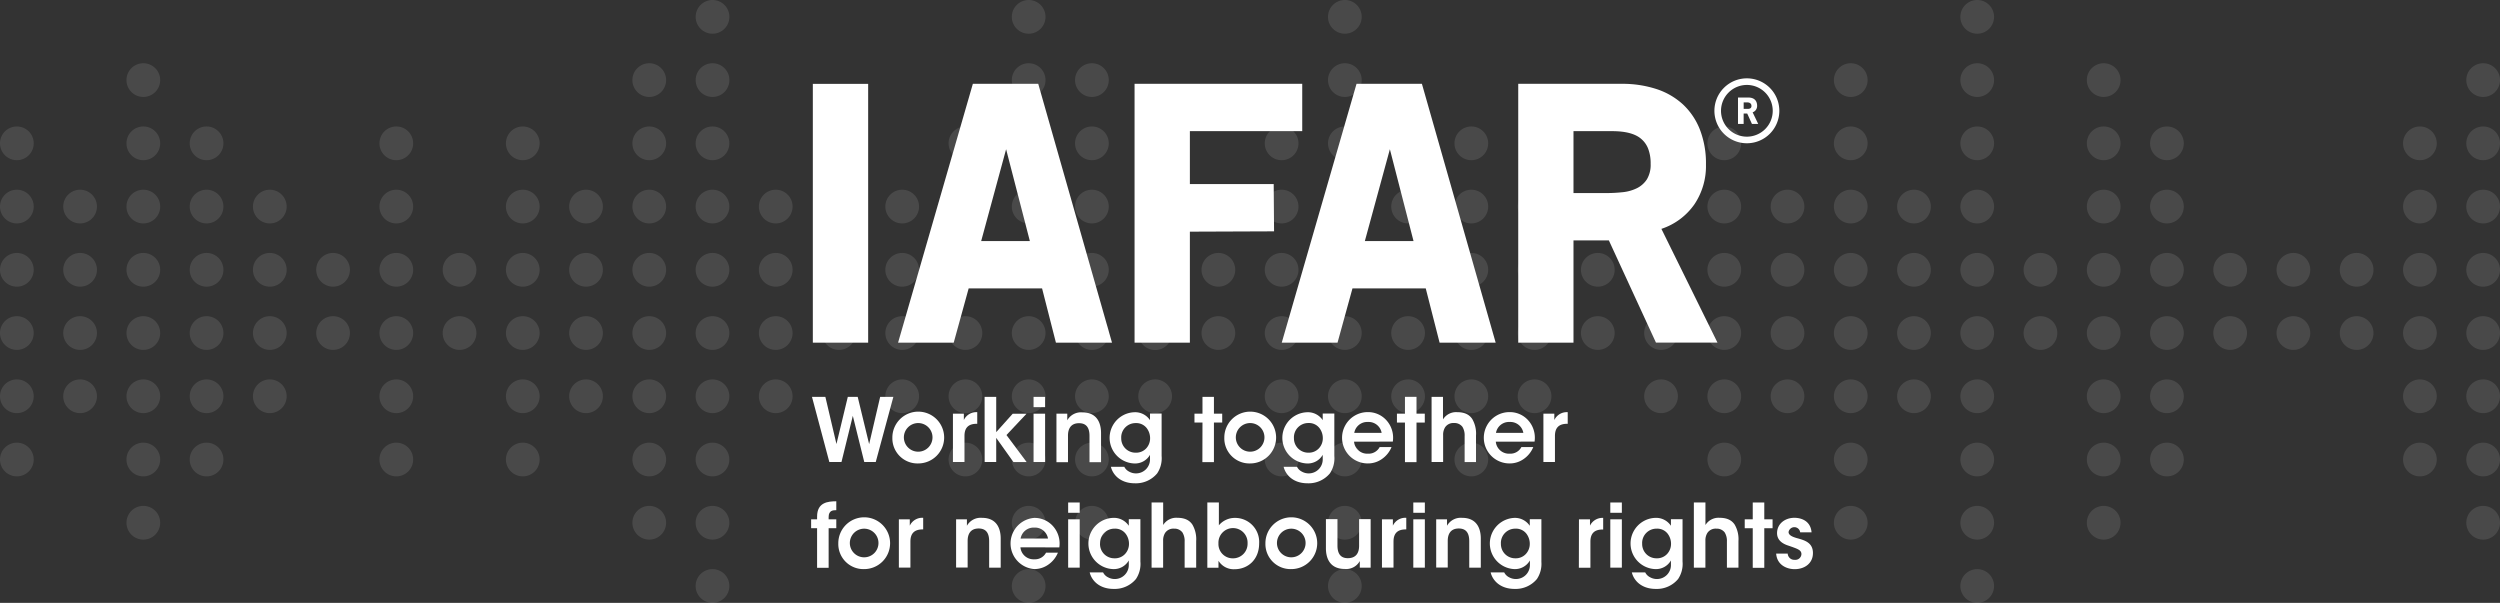 <svg id="DESIGNED_BY_FREEPIK" data-name="DESIGNED BY FREEPIK" xmlns="http://www.w3.org/2000/svg" xmlns:xlink="http://www.w3.org/1999/xlink" viewBox="0 0 757.87 182.75"><rect x="0" y="0" width="757.87" height="182.75" fill="#333333" stroke="none"/><defs><style>.cls-1{fill:none;}.cls-2{opacity:0.11;}.cls-3{clip-path:url(#clip-path);}.cls-4{fill:#fff;}</style><clipPath id="clip-path"><rect class="cls-1" x="-5.75" y="-202.25" width="766.81" height="575.11"/></clipPath></defs><g class="cls-2"><g class="cls-3"><circle class="cls-4" cx="5.11" cy="100.96" r="5.11"/><circle class="cls-4" cx="5.11" cy="81.79" r="5.11"/><circle class="cls-4" cx="5.11" cy="62.62" r="5.11"/><circle class="cls-4" cx="5.11" cy="43.45" r="5.11"/><circle class="cls-4" cx="5.11" cy="139.3" r="5.11"/><circle class="cls-4" cx="5.11" cy="120.13" r="5.11"/><circle class="cls-4" cx="24.28" cy="100.96" r="5.11"/><circle class="cls-4" cx="24.28" cy="81.79" r="5.11"/><circle class="cls-4" cx="24.28" cy="62.62" r="5.11"/><circle class="cls-4" cx="24.28" cy="120.13" r="5.11"/><circle class="cls-4" cx="43.45" cy="100.96" r="5.11"/><circle class="cls-4" cx="43.45" cy="81.79" r="5.11"/><circle class="cls-4" cx="43.45" cy="62.62" r="5.11"/><circle class="cls-4" cx="43.45" cy="43.45" r="5.11"/><circle class="cls-4" cx="43.45" cy="24.28" r="5.11"/><circle class="cls-4" cx="43.45" cy="158.47" r="5.11"/><circle class="cls-4" cx="43.45" cy="139.3" r="5.11"/><circle class="cls-4" cx="43.45" cy="120.13" r="5.11"/><circle class="cls-4" cx="62.62" cy="100.96" r="5.11"/><circle class="cls-4" cx="62.62" cy="81.79" r="5.11"/><circle class="cls-4" cx="62.62" cy="62.62" r="5.11"/><circle class="cls-4" cx="62.62" cy="43.45" r="5.11"/><circle class="cls-4" cx="62.62" cy="139.3" r="5.11"/><circle class="cls-4" cx="62.62" cy="120.13" r="5.11"/><circle class="cls-4" cx="81.79" cy="100.96" r="5.11"/><circle class="cls-4" cx="81.79" cy="81.79" r="5.11"/><circle class="cls-4" cx="81.79" cy="62.62" r="5.11"/><circle class="cls-4" cx="81.79" cy="120.13" r="5.11"/><circle class="cls-4" cx="100.97" cy="100.96" r="5.11"/><circle class="cls-4" cx="100.97" cy="81.79" r="5.11"/><circle class="cls-4" cx="120.14" cy="100.96" r="5.11"/><circle class="cls-4" cx="120.14" cy="81.79" r="5.11"/><circle class="cls-4" cx="120.14" cy="62.62" r="5.11"/><circle class="cls-4" cx="120.14" cy="43.45" r="5.11"/><circle class="cls-4" cx="120.14" cy="139.3" r="5.11"/><circle class="cls-4" cx="120.14" cy="120.13" r="5.11"/><circle class="cls-4" cx="139.31" cy="100.96" r="5.11"/><circle class="cls-4" cx="139.31" cy="81.79" r="5.11"/><circle class="cls-4" cx="158.48" cy="100.96" r="5.11"/><circle class="cls-4" cx="158.48" cy="81.79" r="5.11"/><circle class="cls-4" cx="158.48" cy="62.62" r="5.11"/><circle class="cls-4" cx="158.48" cy="43.45" r="5.11"/><circle class="cls-4" cx="158.48" cy="139.3" r="5.11"/><circle class="cls-4" cx="158.48" cy="120.13" r="5.11"/><circle class="cls-4" cx="177.65" cy="100.96" r="5.11"/><circle class="cls-4" cx="177.65" cy="81.79" r="5.11"/><circle class="cls-4" cx="177.65" cy="62.62" r="5.11"/><circle class="cls-4" cx="177.65" cy="120.13" r="5.11"/><circle class="cls-4" cx="196.82" cy="100.96" r="5.11"/><circle class="cls-4" cx="196.82" cy="81.79" r="5.11"/><circle class="cls-4" cx="196.82" cy="62.62" r="5.11"/><circle class="cls-4" cx="196.82" cy="43.45" r="5.11"/><circle class="cls-4" cx="196.82" cy="24.28" r="5.11"/><circle class="cls-4" cx="196.82" cy="158.47" r="5.11"/><circle class="cls-4" cx="196.82" cy="139.3" r="5.11"/><circle class="cls-4" cx="196.82" cy="120.13" r="5.11"/><circle class="cls-4" cx="215.99" cy="100.96" r="5.11"/><circle class="cls-4" cx="215.99" cy="81.79" r="5.11"/><circle class="cls-4" cx="215.99" cy="62.62" r="5.11"/><circle class="cls-4" cx="215.99" cy="43.45" r="5.11"/><circle class="cls-4" cx="215.99" cy="24.28" r="5.11" transform="translate(157.43 233.59) rotate(-80.78)"/><circle class="cls-4" cx="215.99" cy="5.11" r="5.11" transform="translate(176.35 217.49) rotate(-80.78)"/><circle class="cls-4" cx="215.99" cy="177.64" r="5.11"/><circle class="cls-4" cx="215.99" cy="158.47" r="5.11"/><circle class="cls-4" cx="215.99" cy="139.3" r="5.11"/><circle class="cls-4" cx="215.99" cy="120.13" r="5.11"/><circle class="cls-4" cx="235.16" cy="100.96" r="5.11"/><circle class="cls-4" cx="235.16" cy="81.79" r="5.11"/><circle class="cls-4" cx="235.16" cy="62.62" r="5.11"/><circle class="cls-4" cx="235.16" cy="120.13" r="5.11"/><circle class="cls-4" cx="254.33" cy="100.96" r="5.11"/><circle class="cls-4" cx="254.33" cy="81.79" r="5.11"/><circle class="cls-4" cx="273.5" cy="100.96" r="5.11"/><circle class="cls-4" cx="273.5" cy="81.79" r="5.11"/><circle class="cls-4" cx="273.5" cy="62.62" r="5.11"/><circle class="cls-4" cx="273.5" cy="120.13" r="5.11"/><circle class="cls-4" cx="292.67" cy="100.96" r="5.11"/><circle class="cls-4" cx="292.67" cy="81.79" r="5.11"/><circle class="cls-4" cx="292.67" cy="62.62" r="5.11"/><circle class="cls-4" cx="292.67" cy="43.45" r="5.11"/><circle class="cls-4" cx="292.67" cy="139.3" r="5.11"/><circle class="cls-4" cx="292.67" cy="120.13" r="5.11"/><circle class="cls-4" cx="311.84" cy="100.96" r="5.11"/><circle class="cls-4" cx="311.84" cy="81.79" r="5.11"/><circle class="cls-4" cx="311.84" cy="62.62" r="5.11"/><circle class="cls-4" cx="311.84" cy="43.45" r="5.11"/><circle class="cls-4" cx="311.84" cy="24.28" r="5.11"/><circle class="cls-4" cx="311.84" cy="5.11" r="5.11"/><circle class="cls-4" cx="311.84" cy="177.64" r="5.11"/><circle class="cls-4" cx="311.84" cy="158.47" r="5.11"/><circle class="cls-4" cx="311.84" cy="139.3" r="5.11"/><circle class="cls-4" cx="311.84" cy="120.13" r="5.11"/><circle class="cls-4" cx="331.01" cy="100.96" r="5.11"/><circle class="cls-4" cx="331.01" cy="81.79" r="5.11"/><circle class="cls-4" cx="331.01" cy="62.62" r="5.11"/><circle class="cls-4" cx="331.01" cy="43.45" r="5.11"/><circle class="cls-4" cx="331.01" cy="24.28" r="5.11"/><circle class="cls-4" cx="331.01" cy="158.47" r="5.11"/><circle class="cls-4" cx="331.01" cy="139.3" r="5.11"/><circle class="cls-4" cx="331.01" cy="120.13" r="5.11"/><path class="cls-4" d="M355.29,101a5.11,5.11,0,1,1-5.11-5.11A5.11,5.11,0,0,1,355.29,101Z"/><path class="cls-4" d="M355.29,81.79a5.11,5.11,0,1,1-5.11-5.11A5.11,5.11,0,0,1,355.29,81.79Z"/><path class="cls-4" d="M355.29,62.62a5.11,5.11,0,1,1-5.11-5.11A5.11,5.11,0,0,1,355.29,62.62Z"/><path class="cls-4" d="M355.29,120.13a5.11,5.11,0,1,1-5.11-5.11A5.11,5.11,0,0,1,355.29,120.13Z"/><circle class="cls-4" cx="369.35" cy="100.96" r="5.11"/><circle class="cls-4" cx="369.35" cy="81.79" r="5.11"/><circle class="cls-4" cx="388.52" cy="100.96" r="5.11"/><circle class="cls-4" cx="388.52" cy="81.79" r="5.11"/><circle class="cls-4" cx="388.52" cy="62.62" r="5.11"/><circle class="cls-4" cx="388.52" cy="43.45" r="5.11"/><circle class="cls-4" cx="388.52" cy="139.3" r="5.11"/><circle class="cls-4" cx="388.52" cy="120.13" r="5.11"/><circle class="cls-4" cx="407.69" cy="100.96" r="5.11"/><circle class="cls-4" cx="407.69" cy="81.79" r="5.11"/><circle class="cls-4" cx="407.69" cy="62.62" r="5.11"/><circle class="cls-4" cx="407.69" cy="43.45" r="5.11"/><circle class="cls-4" cx="407.69" cy="24.28" r="5.11"/><circle class="cls-4" cx="407.69" cy="5.11" r="5.11"/><circle class="cls-4" cx="407.69" cy="177.64" r="5.11"/><circle class="cls-4" cx="407.69" cy="158.47" r="5.11"/><circle class="cls-4" cx="407.69" cy="139.3" r="5.11"/><circle class="cls-4" cx="407.69" cy="120.13" r="5.11"/><circle class="cls-4" cx="426.86" cy="100.96" r="5.11"/><circle class="cls-4" cx="426.86" cy="81.79" r="5.11"/><circle class="cls-4" cx="426.86" cy="62.62" r="5.11"/><circle class="cls-4" cx="426.86" cy="120.13" r="5.11"/><circle class="cls-4" cx="446.03" cy="100.96" r="5.11"/><circle class="cls-4" cx="446.03" cy="81.79" r="5.11"/><circle class="cls-4" cx="446.03" cy="62.62" r="5.11"/><circle class="cls-4" cx="446.03" cy="43.45" r="5.11"/><circle class="cls-4" cx="446.03" cy="139.3" r="5.11"/><circle class="cls-4" cx="446.03" cy="120.13" r="5.11"/><circle class="cls-4" cx="465.2" cy="100.96" r="5.11"/><circle class="cls-4" cx="465.2" cy="81.79" r="5.11"/><circle class="cls-4" cx="465.2" cy="62.62" r="5.11"/><circle class="cls-4" cx="465.2" cy="120.13" r="5.11"/><circle class="cls-4" cx="484.37" cy="100.96" r="5.11"/><circle class="cls-4" cx="484.37" cy="81.79" r="5.11"/><circle class="cls-4" cx="503.54" cy="100.96" r="5.11"/><circle class="cls-4" cx="503.54" cy="81.79" r="5.11"/><circle class="cls-4" cx="503.54" cy="62.62" r="5.11"/><circle class="cls-4" cx="503.54" cy="120.13" r="5.11"/><circle class="cls-4" cx="522.71" cy="100.96" r="5.11"/><circle class="cls-4" cx="522.71" cy="81.79" r="5.11"/><circle class="cls-4" cx="522.71" cy="62.62" r="5.11"/><circle class="cls-4" cx="522.71" cy="43.45" r="5.11"/><circle class="cls-4" cx="522.71" cy="139.3" r="5.11"/><circle class="cls-4" cx="522.71" cy="120.13" r="5.11"/><circle class="cls-4" cx="541.88" cy="100.96" r="5.11"/><circle class="cls-4" cx="541.88" cy="81.79" r="5.11"/><circle class="cls-4" cx="541.88" cy="62.62" r="5.11"/><circle class="cls-4" cx="541.88" cy="120.13" r="5.11"/><circle class="cls-4" cx="561.05" cy="100.96" r="5.11"/><circle class="cls-4" cx="561.05" cy="81.79" r="5.11"/><circle class="cls-4" cx="561.05" cy="62.62" r="5.11"/><circle class="cls-4" cx="561.05" cy="43.45" r="5.11"/><circle class="cls-4" cx="561.05" cy="24.28" r="5.11"/><circle class="cls-4" cx="561.05" cy="158.47" r="5.11"/><circle class="cls-4" cx="561.05" cy="139.3" r="5.11"/><circle class="cls-4" cx="561.05" cy="120.13" r="5.11"/><circle class="cls-4" cx="580.22" cy="100.96" r="5.11"/><circle class="cls-4" cx="580.22" cy="81.79" r="5.11"/><circle class="cls-4" cx="580.22" cy="62.62" r="5.11"/><circle class="cls-4" cx="580.22" cy="120.13" r="5.11"/><circle class="cls-4" cx="599.39" cy="100.96" r="5.11"/><circle class="cls-4" cx="599.39" cy="81.79" r="5.11"/><circle class="cls-4" cx="599.39" cy="62.62" r="5.11"/><circle class="cls-4" cx="599.39" cy="43.45" r="5.11"/><circle class="cls-4" cx="599.39" cy="24.28" r="5.11"/><circle class="cls-4" cx="599.39" cy="5.11" r="5.11"/><circle class="cls-4" cx="599.39" cy="177.64" r="5.11"/><circle class="cls-4" cx="599.39" cy="158.47" r="5.11"/><circle class="cls-4" cx="599.39" cy="139.3" r="5.11"/><circle class="cls-4" cx="599.39" cy="120.13" r="5.11"/><circle class="cls-4" cx="618.56" cy="100.96" r="5.11"/><circle class="cls-4" cx="618.56" cy="81.79" r="5.11"/><circle class="cls-4" cx="637.73" cy="100.96" r="5.11"/><circle class="cls-4" cx="637.73" cy="81.79" r="5.11"/><circle class="cls-4" cx="637.73" cy="62.62" r="5.11"/><circle class="cls-4" cx="637.73" cy="43.45" r="5.11"/><circle class="cls-4" cx="637.73" cy="24.28" r="5.11"/><circle class="cls-4" cx="637.73" cy="158.47" r="5.11"/><circle class="cls-4" cx="637.73" cy="139.3" r="5.11"/><circle class="cls-4" cx="637.73" cy="120.13" r="5.11"/><circle class="cls-4" cx="656.9" cy="100.96" r="5.11"/><circle class="cls-4" cx="656.9" cy="81.79" r="5.11"/><circle class="cls-4" cx="656.9" cy="62.62" r="5.11"/><circle class="cls-4" cx="656.9" cy="43.45" r="5.11"/><circle class="cls-4" cx="656.9" cy="139.3" r="5.11"/><circle class="cls-4" cx="656.9" cy="120.13" r="5.11"/><circle class="cls-4" cx="676.07" cy="100.96" r="5.11"/><circle class="cls-4" cx="676.07" cy="81.79" r="5.11"/><circle class="cls-4" cx="695.24" cy="100.96" r="5.11"/><circle class="cls-4" cx="695.24" cy="81.79" r="5.11"/><circle class="cls-4" cx="714.41" cy="100.96" r="5.11"/><circle class="cls-4" cx="714.41" cy="81.79" r="5.11"/><circle class="cls-4" cx="733.59" cy="100.96" r="5.11"/><circle class="cls-4" cx="733.59" cy="81.79" r="5.11"/><circle class="cls-4" cx="733.59" cy="62.62" r="5.11"/><circle class="cls-4" cx="733.59" cy="43.45" r="5.11"/><circle class="cls-4" cx="733.59" cy="139.3" r="5.11"/><circle class="cls-4" cx="733.59" cy="120.13" r="5.11"/><circle class="cls-4" cx="752.76" cy="100.96" r="5.11"/><circle class="cls-4" cx="752.76" cy="81.79" r="5.11"/><circle class="cls-4" cx="752.76" cy="62.62" r="5.11"/><circle class="cls-4" cx="752.76" cy="43.45" r="5.11"/><circle class="cls-4" cx="752.76" cy="24.28" r="5.11"/><circle class="cls-4" cx="752.76" cy="158.47" r="5.11"/><circle class="cls-4" cx="752.76" cy="139.3" r="5.11"/><circle class="cls-4" cx="752.76" cy="120.13" r="5.11"/></g></g><path class="cls-4" d="M246.41,25.42h16.77v78.46H246.41Z"/><path class="cls-4" d="M315.9,87.42H293.65l-4.53,16.45H272.25l22.67-78.46h19.82l22.36,78.46h-17ZM297.44,73.08H312.2L305,45.24Z"/><path class="cls-4" d="M360.71,55.79h25.41l.11,14.34-25.52.1v33.64H343.94V25.41h50.83V39.75H360.71Z"/><path class="cls-4" d="M432.21,87.42H410l-4.53,16.45H388.56l22.67-78.46h19.82l22.36,78.46h-17ZM413.75,73.08h14.76l-7.17-27.84Z"/><path class="cls-4" d="M487.72,72.87H477v31H460.25V25.41h31.41A33.17,33.17,0,0,1,502.17,27a21.88,21.88,0,0,1,8,4.64,20.79,20.79,0,0,1,5.15,7.64,28.26,28.26,0,0,1,1.84,10.6,20.78,20.78,0,0,1-3.51,12.07,19.75,19.75,0,0,1-10,7.43l17,34.48H502Zm1-33.11H477V58.53h10a46.35,46.35,0,0,0,4.85-.26,12.72,12.72,0,0,0,4.32-1.19,7.69,7.69,0,0,0,3.06-2.68,8.52,8.52,0,0,0,1.16-4.74,12.37,12.37,0,0,0-.74-4.54,7.31,7.31,0,0,0-2.11-3C495.76,40.55,492.8,39.76,488.73,39.76Z"/><path class="cls-4" d="M246.15,120.31h4.06l3.36,14.3,3.44-14.3h3l3.47,14.33,3.34-14.33h4l-5.34,19.75H262l-3.47-14-3.44,14h-3.68Z"/><path class="cls-4" d="M270.52,132.69a7.85,7.85,0,1,1,7.85,7.8,7.61,7.61,0,0,1-7.85-7.8Zm3.49.06a4.34,4.34,0,1,0,4.35-4.5,4.35,4.35,0,0,0-4.35,4.5Z"/><path class="cls-4" d="M288.88,125.41h3.31v1.92a4.19,4.19,0,0,1,4.06-2.38v3.52h-.16c-2.46,0-3.71,1.15-3.71,3.68v7.9h-3.5Z"/><path class="cls-4" d="M298.48,120.31H302V131l5-5.58h4.19l-6.08,6.46,6.11,8.19h-4L302,132.74v7.31h-3.5Z"/><path class="cls-4" d="M313.32,120.31h3.5v3.12h-3.5Zm0,5.1h3.5v14.65h-3.5Z"/><path class="cls-4" d="M320.26,125.41h3.28c0,.64,0,1.25,0,2a4.76,4.76,0,0,1,4.56-2.4c4.78,0,5.68,3.68,5.68,6.27v8.83h-3.5v-7.95c0-2.19-.72-3.87-3.18-3.87s-3.34,1.68-3.34,3.74v8.09h-3.5V125.41Z"/><path class="cls-4" d="M352.15,138.33a8.22,8.22,0,0,1-1.36,5.18,8.39,8.39,0,0,1-6.73,3c-4.56,0-6.75-2.72-7.29-5h4.06a3.28,3.28,0,0,0,1.52,1.49,4.19,4.19,0,0,0,1.92.51,4.24,4.24,0,0,0,4.35-4.4v-1.23a5.22,5.22,0,0,1-4.75,2.62,7.77,7.77,0,0,1,0-15.53,5.4,5.4,0,0,1,4.75,2.4v-2h3.52v12.9Zm-12.25-5.61a4.33,4.33,0,0,0,4.38,4.51A4.16,4.16,0,0,0,347.4,136a4.46,4.46,0,0,0,1.25-3.12,5,5,0,0,0-1.07-3.15,4,4,0,0,0-3.31-1.47,4.35,4.35,0,0,0-4.38,4.46v0Z"/><path class="cls-4" d="M364.53,128.1H362.1v-2.7h2.43v-5.1H368v5.1h2.51v2.7H368v12h-3.5Z"/><path class="cls-4" d="M371.15,132.69a7.85,7.85,0,1,1,7.85,7.8,7.61,7.61,0,0,1-7.85-7.8Zm3.49.06a4.34,4.34,0,1,0,4.35-4.5,4.35,4.35,0,0,0-4.35,4.5Z"/><path class="cls-4" d="M404.51,138.33a8.22,8.22,0,0,1-1.36,5.18,8.39,8.39,0,0,1-6.73,3c-4.56,0-6.75-2.72-7.29-5h4.06a3.28,3.28,0,0,0,1.52,1.49,4.19,4.19,0,0,0,1.92.51,4.24,4.24,0,0,0,4.35-4.4v-1.23a5.22,5.22,0,0,1-4.75,2.62,7.77,7.77,0,0,1,0-15.53,5.4,5.4,0,0,1,4.75,2.4v-2h3.52v12.9Zm-12.25-5.61a4.33,4.33,0,0,0,4.38,4.51,4.16,4.16,0,0,0,3.12-1.25,4.46,4.46,0,0,0,1.25-3.12,5,5,0,0,0-1.07-3.15,4,4,0,0,0-3.31-1.47,4.35,4.35,0,0,0-4.38,4.46v0Z"/><path class="cls-4" d="M410.48,133.9a4,4,0,0,0,4.24,3.63,3.76,3.76,0,0,0,3.52-2h3.6a8.17,8.17,0,0,1-3,3.68,7.3,7.3,0,0,1-4.19,1.28,7.78,7.78,0,0,1-.05-15.56,7.49,7.49,0,0,1,5.47,2.24,7.89,7.89,0,0,1,2.16,6.7Zm8.36-2.67a4,4,0,0,0-4.16-3.31,4,4,0,0,0-4.14,3.31Z"/><path class="cls-4" d="M425.91,128.1h-2.43v-2.7h2.43v-5.1h3.5v5.1h2.51v2.7h-2.51v12h-3.5Z"/><path class="cls-4" d="M433.94,120.31h3.5v6.83a4.66,4.66,0,0,1,4.32-2.19c2.27,0,3.68.77,4.54,2.06a8.78,8.78,0,0,1,1.15,5v8.06H444v-7.9a4.9,4.9,0,0,0-.67-2.78,3,3,0,0,0-2.54-1.15,3,3,0,0,0-2.7,1.28,4.25,4.25,0,0,0-.61,2.35v8.19h-3.5V120.31Z"/><path class="cls-4" d="M453.45,133.9a4,4,0,0,0,4.24,3.63,3.76,3.76,0,0,0,3.52-2h3.6a8.17,8.17,0,0,1-3,3.68,7.3,7.3,0,0,1-4.19,1.28,7.78,7.78,0,0,1-.05-15.56,7.49,7.49,0,0,1,5.47,2.24,7.89,7.89,0,0,1,2.16,6.7Zm8.35-2.67a4,4,0,0,0-4.16-3.31,4,4,0,0,0-4.14,3.31Z"/><path class="cls-4" d="M467.88,125.41h3.31v1.92a4.19,4.19,0,0,1,4.06-2.38v3.52h-.16c-2.46,0-3.71,1.15-3.71,3.68v7.9h-3.5V125.41Z"/><path class="cls-4" d="M247.7,160.13h-1.81v-2.7h1.81v-.83c0-4.35,3.31-4.62,5.82-4.64v2.7c-.88,0-2.32,0-2.32,2.05v.72h2.32v2.7H251.2v12h-3.5Z"/><path class="cls-4" d="M254.13,164.72a7.85,7.85,0,1,1,7.85,7.8,7.61,7.61,0,0,1-7.85-7.8Zm3.5.05a4.34,4.34,0,1,0,4.35-4.5,4.35,4.35,0,0,0-4.35,4.5Z"/><path class="cls-4" d="M272.49,157.43h3.31v1.92a4.19,4.19,0,0,1,4.06-2.38v3.52h-.16c-2.46,0-3.71,1.15-3.71,3.68v7.9h-3.5Z"/><path class="cls-4" d="M289.84,157.43h3.28c0,.64,0,1.25,0,1.95a4.76,4.76,0,0,1,4.56-2.4c4.78,0,5.68,3.68,5.68,6.27v8.83h-3.5v-8c0-2.19-.72-3.87-3.18-3.87s-3.34,1.68-3.34,3.74v8.09h-3.5V157.43Z"/><path class="cls-4" d="M309.34,165.92a4,4,0,0,0,4.24,3.63,3.76,3.76,0,0,0,3.52-2h3.6a8.17,8.17,0,0,1-3,3.68,7.3,7.3,0,0,1-4.19,1.28A7.78,7.78,0,0,1,313.5,157a7.49,7.49,0,0,1,5.47,2.24,7.89,7.89,0,0,1,2.16,6.7Zm8.36-2.67a4,4,0,0,0-4.16-3.31,4,4,0,0,0-4.14,3.31Z"/><path class="cls-4" d="M323.81,152.33h3.5v3.12h-3.5Zm0,5.1h3.5v14.65h-3.5Z"/><path class="cls-4" d="M345.72,170.35a8.22,8.22,0,0,1-1.36,5.18,8.39,8.39,0,0,1-6.73,3c-4.56,0-6.75-2.72-7.29-5h4.06a3.28,3.28,0,0,0,1.52,1.49,4.19,4.19,0,0,0,1.92.51,4.24,4.24,0,0,0,4.35-4.4v-1.23a5.22,5.22,0,0,1-4.75,2.62,7.77,7.77,0,0,1,0-15.53,5.4,5.4,0,0,1,4.75,2.4v-2h3.52v12.9Zm-12.25-5.61a4.33,4.33,0,0,0,4.38,4.51A4.16,4.16,0,0,0,341,168a4.46,4.46,0,0,0,1.25-3.12,5,5,0,0,0-1.07-3.15,4,4,0,0,0-3.31-1.47,4.35,4.35,0,0,0-4.38,4.46v0Z"/><path class="cls-4" d="M349.11,152.33h3.5v6.83a4.66,4.66,0,0,1,4.32-2.19c2.27,0,3.68.77,4.54,2.06a8.78,8.78,0,0,1,1.15,5v8.06h-3.5v-7.9a4.9,4.9,0,0,0-.67-2.78,3,3,0,0,0-2.54-1.15,3,3,0,0,0-2.7,1.28,4.25,4.25,0,0,0-.61,2.35v8.19h-3.5V152.33Z"/><path class="cls-4" d="M366,152.33h3.5v6.91A6.34,6.34,0,0,1,374.4,157a7.29,7.29,0,0,1,7.31,7.71c0,5-3.47,7.85-7.47,7.85a5.42,5.42,0,0,1-4.86-2.56v2.11H366V152.33Zm12.2,12.39a4.42,4.42,0,1,0-8.83,0,4.33,4.33,0,0,0,4.35,4.54,4.41,4.41,0,0,0,4.48-4.54v0Z"/><path class="cls-4" d="M383.61,164.72a7.85,7.85,0,1,1,7.85,7.8,7.61,7.61,0,0,1-7.85-7.8Zm3.5.05a4.34,4.34,0,1,0,4.35-4.5,4.35,4.35,0,0,0-4.35,4.5Z"/><path class="cls-4" d="M415.5,172.08h-3.28v-2a4.7,4.7,0,0,1-4.56,2.4c-4.8,0-5.71-3.68-5.71-6.25v-8.86h3.5v8c0,2.16.72,3.87,3.2,3.84s3.36-1.65,3.36-3.74v-8.09h3.5v14.67Z"/><path class="cls-4" d="M418.94,157.43h3.31v1.92a4.19,4.19,0,0,1,4.06-2.38v3.52h-.16c-2.46,0-3.71,1.15-3.71,3.68v7.9h-3.5Z"/><path class="cls-4" d="M428.44,152.33h3.5v3.12h-3.5Zm0,5.1h3.5v14.65h-3.5Z"/><path class="cls-4" d="M435.38,157.43h3.28c0,.64,0,1.25,0,1.95a4.76,4.76,0,0,1,4.56-2.4c4.78,0,5.68,3.68,5.68,6.27v8.83h-3.5v-8c0-2.19-.72-3.87-3.18-3.87s-3.34,1.68-3.34,3.74v8.09h-3.5V157.43Z"/><path class="cls-4" d="M467.27,170.35a8.22,8.22,0,0,1-1.36,5.18,8.39,8.39,0,0,1-6.73,3c-4.56,0-6.75-2.72-7.29-5H456a3.28,3.28,0,0,0,1.52,1.49,4.19,4.19,0,0,0,1.92.51,4.24,4.24,0,0,0,4.35-4.4v-1.23a5.22,5.22,0,0,1-4.75,2.62A7.77,7.77,0,0,1,459,157a5.4,5.4,0,0,1,4.75,2.4v-2h3.52v12.9ZM455,164.74a4.33,4.33,0,0,0,4.38,4.51,4.16,4.16,0,0,0,3.12-1.25,4.46,4.46,0,0,0,1.25-3.12,5,5,0,0,0-1.07-3.15,4,4,0,0,0-3.31-1.47,4.35,4.35,0,0,0-4.38,4.46v0Z"/><path class="cls-4" d="M478.66,157.43H482v1.92A4.19,4.19,0,0,1,486,157v3.52h-.16c-2.46,0-3.71,1.15-3.71,3.68v7.9h-3.5Z"/><path class="cls-4" d="M488.16,152.33h3.5v3.12h-3.5Zm0,5.1h3.5v14.65h-3.5Z"/><path class="cls-4" d="M510.07,170.35a8.22,8.22,0,0,1-1.36,5.18,8.39,8.39,0,0,1-6.73,3c-4.56,0-6.75-2.72-7.29-5h4.06a3.28,3.28,0,0,0,1.52,1.49,4.19,4.19,0,0,0,1.92.51,4.24,4.24,0,0,0,4.35-4.4v-1.23a5.22,5.22,0,0,1-4.75,2.62,7.77,7.77,0,0,1,0-15.53,5.4,5.4,0,0,1,4.75,2.4v-2h3.52v12.9Zm-12.25-5.61a4.33,4.33,0,0,0,4.38,4.51,4.16,4.16,0,0,0,3.12-1.25,4.46,4.46,0,0,0,1.25-3.12,5,5,0,0,0-1.07-3.15,4,4,0,0,0-3.31-1.47,4.35,4.35,0,0,0-4.38,4.46v0Z"/><path class="cls-4" d="M513.46,152.33H517v6.83a4.66,4.66,0,0,1,4.32-2.19c2.27,0,3.68.77,4.54,2.06a8.78,8.78,0,0,1,1.15,5v8.06h-3.5v-7.9a4.9,4.9,0,0,0-.67-2.78,3,3,0,0,0-2.54-1.15,3,3,0,0,0-2.7,1.28,4.25,4.25,0,0,0-.61,2.35v8.19h-3.5V152.33Z"/><path class="cls-4" d="M531.34,160.13h-2.43v-2.7h2.43v-5.1h3.5v5.1h2.51v2.7h-2.51v12h-3.5Z"/><path class="cls-4" d="M545.72,161.38a1.78,1.78,0,0,0-3.52-.1c0,.93,1.09,1.44,2.48,1.84,2.35.64,4.88,1.33,4.91,4.48s-2.48,4.94-5.55,4.94c-2.27,0-5.34-1.17-5.6-4.72h3.5a2,2,0,0,0,2.16,1.89,1.83,1.83,0,0,0,2-1.71c0-1.25-1.09-1.6-3.79-2.54-2-.61-3.58-1.71-3.6-3.82,0-2.88,2.43-4.67,5.26-4.67,2,0,4.91.88,5.2,4.4h-3.45Z"/><path class="cls-4" d="M529.56,25.75a7.84,7.84,0,1,1-7.84,7.84,7.85,7.85,0,0,1,7.84-7.84m0-2a9.84,9.84,0,1,0,9.84,9.84,9.84,9.84,0,0,0-9.84-9.84Z"/><path class="cls-4" d="M529.67,34.42h-1.09v3.15h-1.71v-8h3.2a3.29,3.29,0,0,1,1.07.16,2.29,2.29,0,0,1,.82.47,2.14,2.14,0,0,1,.52.78,3,3,0,0,1,.19,1.08,2.12,2.12,0,0,1-.36,1.23,2,2,0,0,1-1,.76L533,37.58h-1.9Zm.11-3.37h-1.19V33h1a4,4,0,0,0,.49,0,1.42,1.42,0,0,0,.44-.12.74.74,0,0,0,.31-.27.85.85,0,0,0,.12-.48,1.26,1.26,0,0,0-.08-.46.74.74,0,0,0-.21-.3A1.33,1.33,0,0,0,529.78,31.05Z"/></svg>